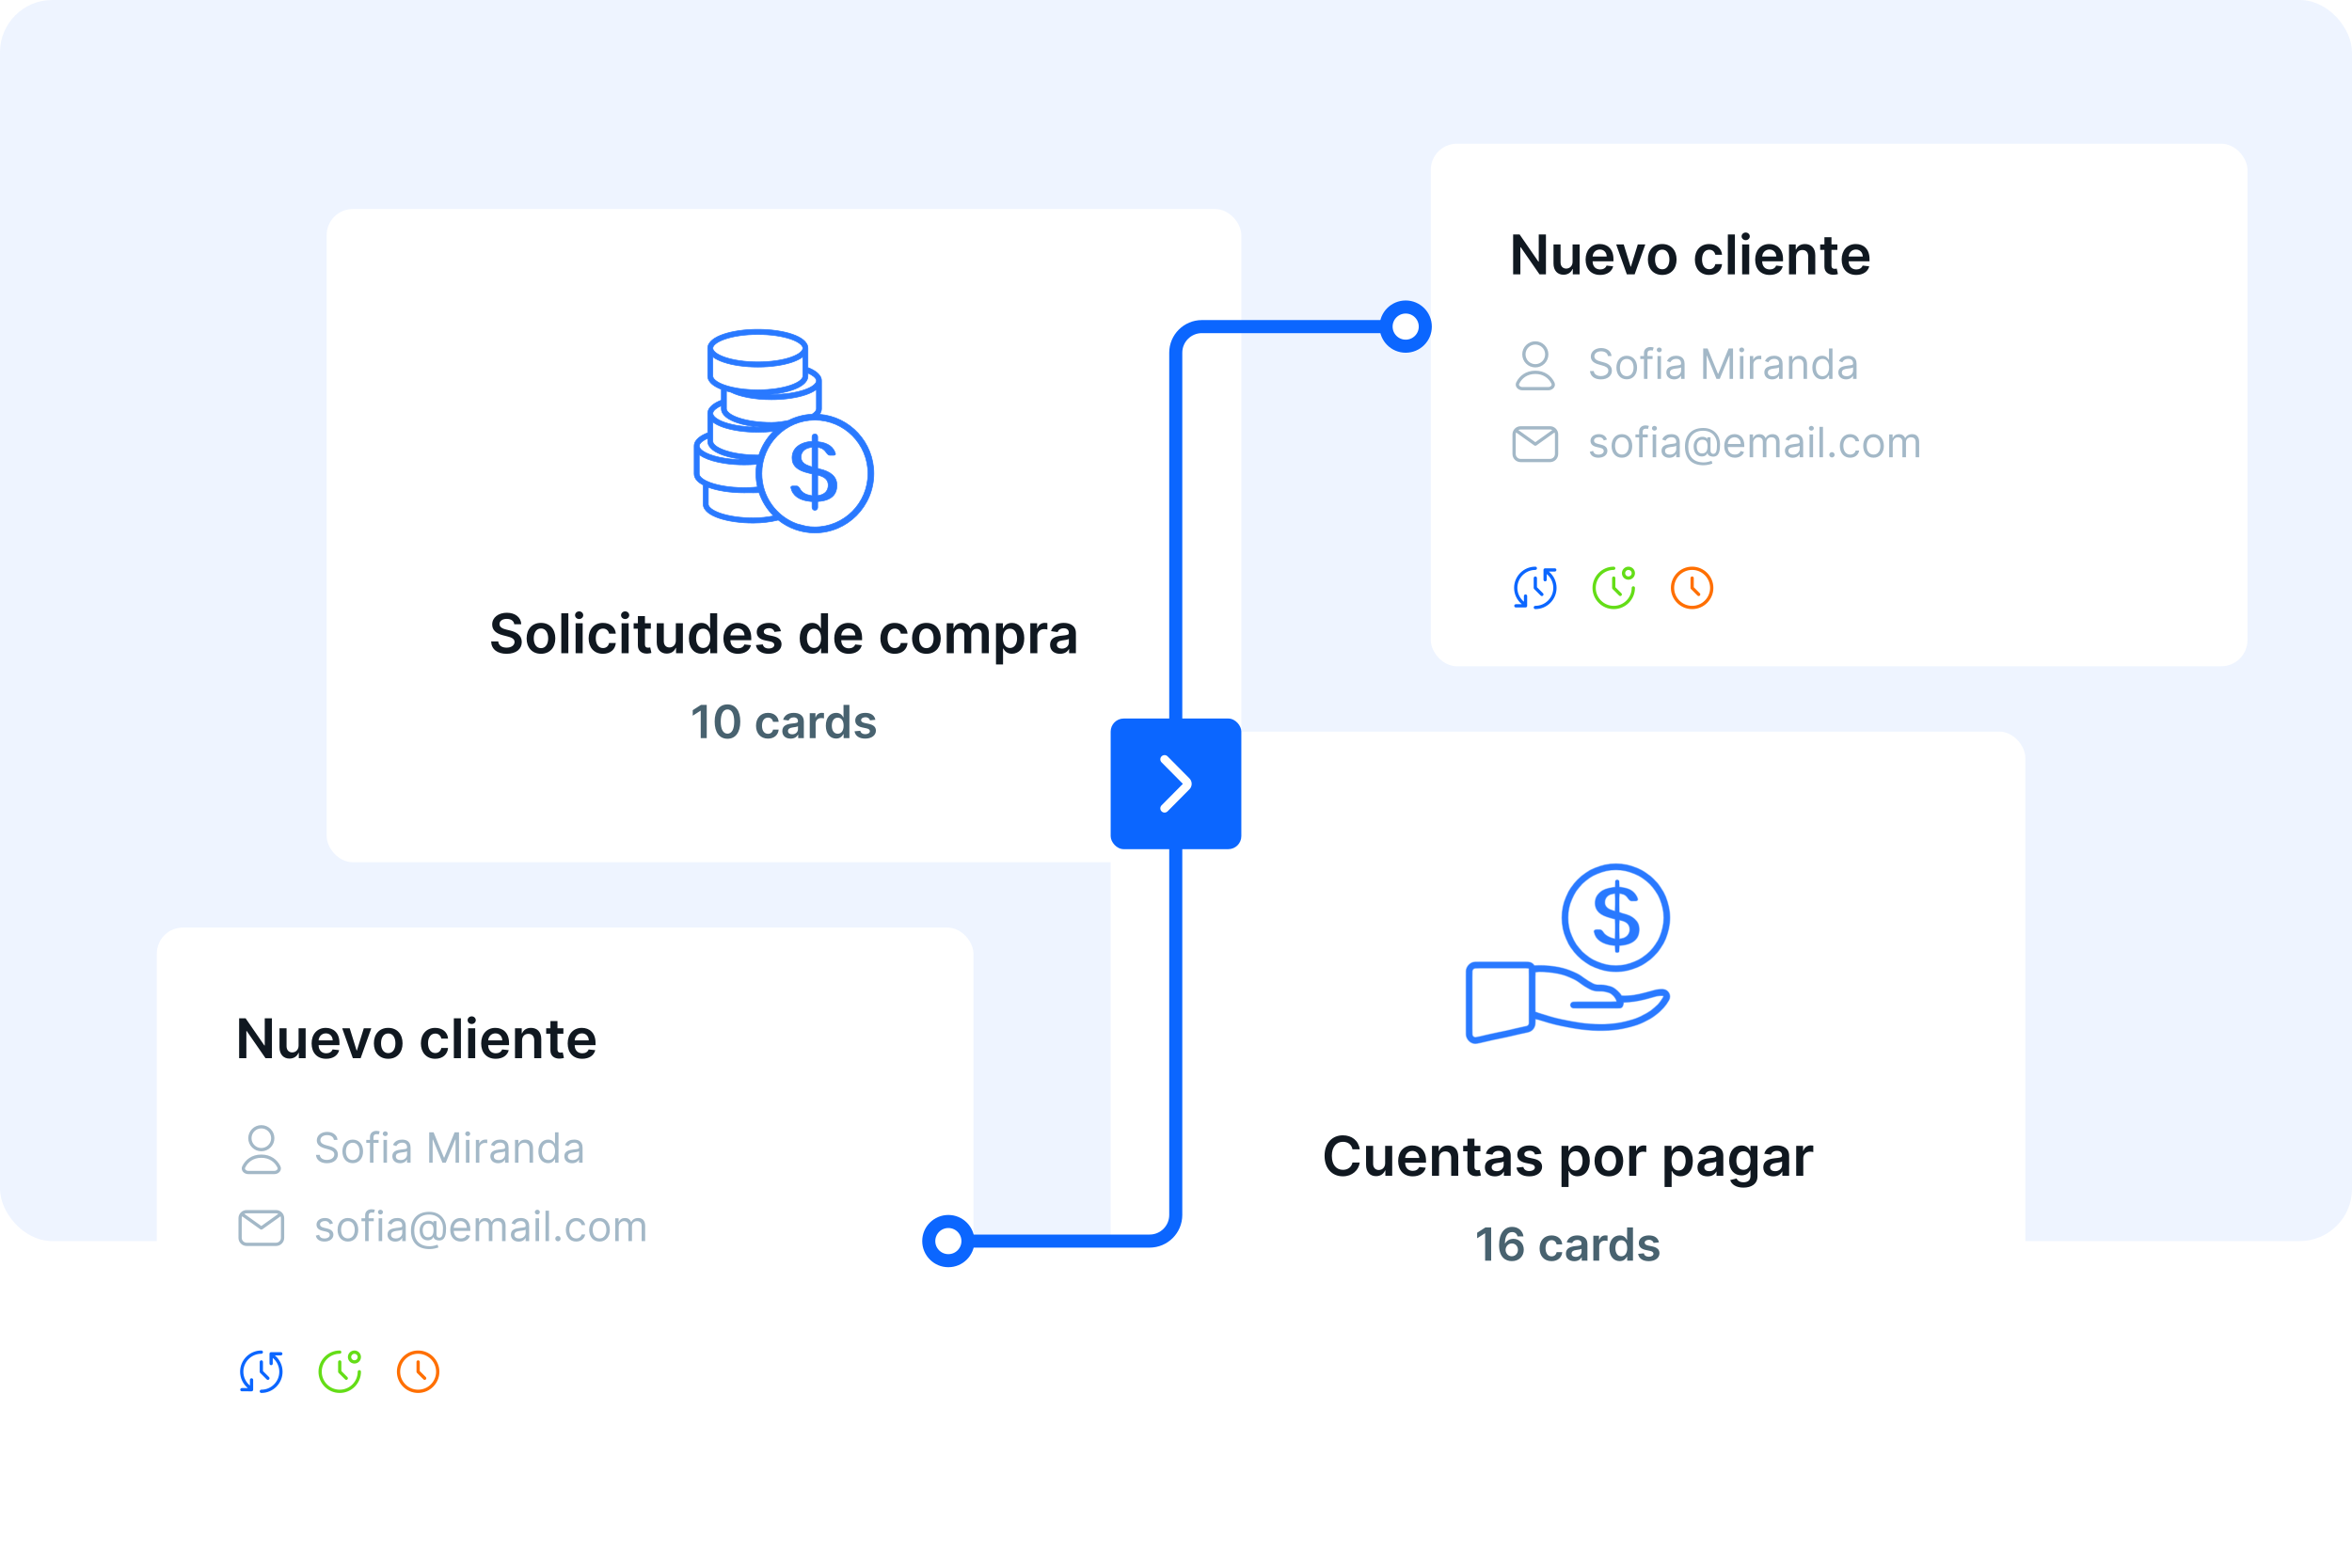 <svg xmlns="http://www.w3.org/2000/svg" width="360" height="240" fill="none">
  <defs/>
  <rect width="360" height="190" fill="#E9F1FF" opacity=".8" rx="8"/>
  <g filter="url(#filter0_d)">
    <rect width="140" height="100" x="170" y="110" fill="#fff" rx="4"/>
  </g>
  <mask id="a" fill="#fff">
    <path fill-rule="evenodd" d="M247.333 147.833c4.05 0 7.334-3.283 7.334-7.333 0-4.05-3.284-7.333-7.334-7.333S240 136.45 240 140.5c0 4.05 3.283 7.333 7.333 7.333zm0 .917c4.557 0 8.25-3.694 8.25-8.25s-3.693-8.25-8.25-8.25c-4.556 0-8.25 3.694-8.25 8.25s3.694 8.25 8.25 8.25z" clip-rule="evenodd"/>
    <path fill-rule="evenodd" d="M246.959 135.867l.303-.028-.016-.924c.001-.039.022-.091.079-.141.059-.052.137-.08.204-.08.073 0 .157.03.219.083.062.051.079.102.079.135v.906l.293.031c1.433.153 2.276.812 2.545 1.797.019.067.002.126-.045.179-.052.057-.141.1-.245.1h-.621c-.083 0-.171-.033-.272-.112-.103-.082-.202-.199-.296-.333-.21-.302-.47-.563-.958-.674l-.401-.092v2.953l.305.119c.062.024.125.043.187.057.79.182 1.434.466 1.876.863.431.388.685.894.687 1.572-.002.725-.23 1.282-.659 1.68-.437.405-1.119.679-2.092.752l-.304.022v.855c-.001.084-.027.134-.056.163-.027.027-.092.07-.242.07-.167 0-.217-.049-.233-.069-.026-.031-.052-.095-.051-.207v-.809l-.3-.025c-1.652-.141-2.688-.844-2.957-2.065-.017-.075.004-.144.057-.201.055-.06.145-.104.25-.104h.613c.175 0 .372.153.533.449.283.516 1.213.882 1.804.992v-3.088l-.7-.175-.005-.001c-.785-.185-1.382-.461-1.778-.828-.385-.357-.597-.815-.595-1.42v-.003c-.004-.686.265-1.233.735-1.635.479-.408 1.184-.681 2.057-.764zm-.146 3.551l.432.146v-2.839l-.392.079c-.38.076-.695.23-.917.466-.226.239-.335.539-.336.862-.005.367.141.65.383.861.226.197.528.324.83.425zm1.439 1.496l-.425-.132v2.999l.391-.075c.407-.08.731-.246.952-.509.222-.264.309-.587.312-.921v-.006c-.003-.323-.089-.615-.317-.857-.216-.229-.528-.38-.913-.499zM234.055 148.326l-.019-.035c-.03-.054-.083-.085-.142-.085h-8.07c-.27 0-.491.219-.491.493v9.641c0 .317.292.548.595.481l7.742-1.701c.224-.05.385-.249.385-.482v-8.312zm.894 8.563c.015-.082.023-.166.023-.251v-.706c.309.102.615.199.917.292 12.016 3.685 17.828-.041 19.543-3.081.379-.674.027-1.616-.853-1.681-.472-.035-.935.037-1.395.146-.301.071-.624.165-.955.261-.162.047-.325.095-.489.14-.968.27-2.096.524-3.559.462-.093-.164-.2-.313-.309-.443-.205-.246-.439-.455-.654-.613-.208-.154-.427-.281-.61-.342-.934-.312-1.479-.305-1.867-.299-.109.001-.206.003-.295-.003-.353-.024-.819-.146-2.184-1.153-1.185-.874-2.742-1.367-4.177-1.611-1.22-.207-2.396-.241-3.245-.157-.183-.334-.538-.561-.946-.561h-8.07c-.778 0-1.407.631-1.407 1.41v9.641c0 .9.83 1.57 1.708 1.377l7.741-1.702c.563-.124.984-.574 1.083-1.126zm12.069-4.407c-.116-.119-.239-.224-.356-.31-.17-.126-.299-.19-.351-.208-.771-.257-1.137-.253-1.51-.248-.132.001-.265.003-.417-.007-.636-.042-1.287-.307-2.678-1.334-1.02-.753-2.417-1.21-3.777-1.441-1.141-.194-2.215-.221-2.957-.152v6.16c11.623 3.915 17.26.893 19.218-1.627l.039-.051c.088-.116.169-.232.242-.346.052-.08.1-.16.144-.238.044-.079.039-.153.016-.202-.021-.044-.057-.074-.121-.079-.126-.009-.256-.008-.39.002-.122.009-.248.026-.38.05-.022.004-.044.008-.067.012-.088.017-.179.037-.272.059-.28.067-.565.15-.88.241-.167.049-.342.1-.529.152-.736.205-1.588.409-2.61.479-.291.02-.597.03-.917.025.002.052.001.105-.002.158 0 .006-.001.013-.001.019-.01.137-.037.278-.085.421-.047.144-.16.253-.299.298-.046.015-.095.023-.145.023h-7.101c-.26 0-.469-.21-.469-.47 0-.259.209-.47.469-.47h6.691c-.023-.246-.152-.506-.37-.767-.043-.052-.088-.102-.135-.149z" clip-rule="evenodd"/>
  </mask>
  <path fill="#2979FF" fill-rule="evenodd" d="M247.333 147.833c4.05 0 7.334-3.283 7.334-7.333 0-4.05-3.284-7.333-7.334-7.333S240 136.45 240 140.5c0 4.05 3.283 7.333 7.333 7.333zm0 .917c4.557 0 8.25-3.694 8.25-8.25s-3.693-8.25-8.25-8.25c-4.556 0-8.25 3.694-8.25 8.25s3.694 8.25 8.25 8.25z" clip-rule="evenodd"/>
  <path fill="#2979FF" fill-rule="evenodd" d="M246.959 135.867l.303-.028-.016-.924c.001-.039.022-.091.079-.141.059-.052.137-.08.204-.08.073 0 .157.03.219.083.062.051.079.102.079.135v.906l.293.031c1.433.153 2.276.812 2.545 1.797.019.067.002.126-.045.179-.052.057-.141.1-.245.1h-.621c-.083 0-.171-.033-.272-.112-.103-.082-.202-.199-.296-.333-.21-.302-.47-.563-.958-.674l-.401-.092v2.953l.305.119c.062.024.125.043.187.057.79.182 1.434.466 1.876.863.431.388.685.894.687 1.572-.002.725-.23 1.282-.659 1.68-.437.405-1.119.679-2.092.752l-.304.022v.855c-.001.084-.027.134-.056.163-.027.027-.092.07-.242.07-.167 0-.217-.049-.233-.069-.026-.031-.052-.095-.051-.207v-.809l-.3-.025c-1.652-.141-2.688-.844-2.957-2.065-.017-.075.004-.144.057-.201.055-.06.145-.104.25-.104h.613c.175 0 .372.153.533.449.283.516 1.213.882 1.804.992v-3.088l-.7-.175-.005-.001c-.785-.185-1.382-.461-1.778-.828-.385-.357-.597-.815-.595-1.42v-.003c-.004-.686.265-1.233.735-1.635.479-.408 1.184-.681 2.057-.764zm-.146 3.551l.432.146v-2.839l-.392.079c-.38.076-.695.23-.917.466-.226.239-.335.539-.336.862-.005.367.141.65.383.861.226.197.528.324.83.425zm1.439 1.496l-.425-.132v2.999l.391-.075c.407-.08.731-.246.952-.509.222-.264.309-.587.312-.921v-.006c-.003-.323-.089-.615-.317-.857-.216-.229-.528-.38-.913-.499zM234.055 148.326l-.019-.035c-.03-.054-.083-.085-.142-.085h-8.07c-.27 0-.491.219-.491.493v9.641c0 .317.292.548.595.481l7.742-1.701c.224-.05.385-.249.385-.482v-8.312zm.894 8.563c.015-.082.023-.166.023-.251v-.706c.309.102.615.199.917.292 12.016 3.685 17.828-.041 19.543-3.081.379-.674.027-1.616-.853-1.681-.472-.035-.935.037-1.395.146-.301.071-.624.165-.955.261-.162.047-.325.095-.489.14-.968.27-2.096.524-3.559.462-.093-.164-.2-.313-.309-.443-.205-.246-.439-.455-.654-.613-.208-.154-.427-.281-.61-.342-.934-.312-1.479-.305-1.867-.299-.109.001-.206.003-.295-.003-.353-.024-.819-.146-2.184-1.153-1.185-.874-2.742-1.367-4.177-1.611-1.22-.207-2.396-.241-3.245-.157-.183-.334-.538-.561-.946-.561h-8.07c-.778 0-1.407.631-1.407 1.41v9.641c0 .9.83 1.57 1.708 1.377l7.741-1.702c.563-.124.984-.574 1.083-1.126zm12.069-4.407c-.116-.119-.239-.224-.356-.31-.17-.126-.299-.19-.351-.208-.771-.257-1.137-.253-1.51-.248-.132.001-.265.003-.417-.007-.636-.042-1.287-.307-2.678-1.334-1.02-.753-2.417-1.21-3.777-1.441-1.141-.194-2.215-.221-2.957-.152v6.16c11.623 3.915 17.26.893 19.218-1.627l.039-.051c.088-.116.169-.232.242-.346.052-.08.1-.16.144-.238.044-.079.039-.153.016-.202-.021-.044-.057-.074-.121-.079-.126-.009-.256-.008-.39.002-.122.009-.248.026-.38.05-.022.004-.044.008-.067.012-.088.017-.179.037-.272.059-.28.067-.565.15-.88.241-.167.049-.342.1-.529.152-.736.205-1.588.409-2.61.479-.291.02-.597.03-.917.025.002.052.001.105-.002.158 0 .006-.001.013-.001.019-.01.137-.037.278-.085.421-.047.144-.16.253-.299.298-.046.015-.095.023-.145.023h-7.101c-.26 0-.469-.21-.469-.47 0-.259.209-.47.469-.47h6.691c-.023-.246-.152-.506-.37-.767-.043-.052-.088-.102-.135-.149z" clip-rule="evenodd"/>
  <path stroke="#2979FF" stroke-width=".2" d="M247.333 147.833c4.05 0 7.334-3.283 7.334-7.333 0-4.05-3.284-7.333-7.334-7.333S240 136.45 240 140.5c0 4.05 3.283 7.333 7.333 7.333zm0 .917c4.557 0 8.25-3.694 8.25-8.25s-3.693-8.25-8.25-8.25c-4.556 0-8.25 3.694-8.25 8.25s3.694 8.25 8.25 8.25z" clip-rule="evenodd" mask="url(#a)"/>
  <path stroke="#2979FF" stroke-width=".2" d="M246.959 135.867l.303-.028-.016-.924c.001-.039.022-.091.079-.141.059-.052.137-.08.204-.08.073 0 .157.03.219.083.062.051.079.102.079.135v.906l.293.031c1.433.153 2.276.812 2.545 1.797.019.067.002.126-.045.179-.052.057-.141.1-.245.1h-.621c-.083 0-.171-.033-.272-.112-.103-.082-.202-.199-.296-.333-.21-.302-.47-.563-.958-.674l-.401-.092v2.953l.305.119c.062.024.125.043.187.057.79.182 1.434.466 1.876.863.431.388.685.894.687 1.572-.002.725-.23 1.282-.659 1.68-.437.405-1.119.679-2.092.752l-.304.022v.855c-.001.084-.027.134-.056.163-.027.027-.092.07-.242.07-.167 0-.217-.049-.233-.069-.026-.031-.052-.095-.051-.207v-.809l-.3-.025c-1.652-.141-2.688-.844-2.957-2.065-.017-.075.004-.144.057-.201.055-.06.145-.104.25-.104h.613c.175 0 .372.153.533.449.283.516 1.213.882 1.804.992v-3.088l-.7-.175-.005-.001c-.785-.185-1.382-.461-1.778-.828-.385-.357-.597-.815-.595-1.42v-.003c-.004-.686.265-1.233.735-1.635.479-.408 1.184-.681 2.057-.764zm-.146 3.551l.432.146v-2.839l-.392.079c-.38.076-.695.23-.917.466-.226.239-.335.539-.336.862-.005.367.141.65.383.861.226.197.528.324.83.425zm1.439 1.496l-.425-.132v2.999l.391-.075c.407-.08.731-.246.952-.509.222-.264.309-.587.312-.921v-.006c-.003-.323-.089-.615-.317-.857-.216-.229-.528-.38-.913-.499zM234.055 148.326l-.019-.035c-.03-.054-.083-.085-.142-.085h-8.07c-.27 0-.491.219-.491.493v9.641c0 .317.292.548.595.481l7.742-1.701c.224-.05.385-.249.385-.482v-8.312zm.894 8.563c.015-.082.023-.166.023-.251v-.706c.309.102.615.199.917.292 12.016 3.685 17.828-.041 19.543-3.081.379-.674.027-1.616-.853-1.681-.472-.035-.935.037-1.395.146-.301.071-.624.165-.955.261-.162.047-.325.095-.489.14-.968.27-2.096.524-3.559.462-.093-.164-.2-.313-.309-.443-.205-.246-.439-.455-.654-.613-.208-.154-.427-.281-.61-.342-.934-.312-1.479-.305-1.867-.299-.109.001-.206.003-.295-.003-.353-.024-.819-.146-2.184-1.153-1.185-.874-2.742-1.367-4.177-1.611-1.22-.207-2.396-.241-3.245-.157-.183-.334-.538-.561-.946-.561h-8.07c-.778 0-1.407.631-1.407 1.41v9.641c0 .9.83 1.57 1.708 1.377l7.741-1.702c.563-.124.984-.574 1.083-1.126zm12.069-4.407c-.116-.119-.239-.224-.356-.31-.17-.126-.299-.19-.351-.208-.771-.257-1.137-.253-1.51-.248-.132.001-.265.003-.417-.007-.636-.042-1.287-.307-2.678-1.334-1.02-.753-2.417-1.21-3.777-1.441-1.141-.194-2.215-.221-2.957-.152v6.16c11.623 3.915 17.26.893 19.218-1.627l.039-.051c.088-.116.169-.232.242-.346.052-.08.1-.16.144-.238.044-.079.039-.153.016-.202-.021-.044-.057-.074-.121-.079-.126-.009-.256-.008-.39.002-.122.009-.248.026-.38.05-.022.004-.044.008-.067.012-.088.017-.179.037-.272.059-.28.067-.565.15-.88.241-.167.049-.342.1-.529.152-.736.205-1.588.409-2.61.479-.291.02-.597.03-.917.025.002.052.001.105-.002.158 0 .006-.001.013-.001.019-.01.137-.037.278-.085.421-.047.144-.16.253-.299.298-.046.015-.095.023-.145.023h-7.101c-.26 0-.469-.21-.469-.47 0-.259.209-.47.469-.47h6.691c-.023-.246-.152-.506-.37-.767-.043-.052-.088-.102-.135-.149z" clip-rule="evenodd" mask="url(#a)"/>
  <path fill="#48626F" d="M228.239 187.909h-.877l-1.265.813v.845l1.19-.761h.03V193h.922v-5.091zm3.157 5.161c1.099.007 1.837-.749 1.835-1.755.002-.962-.684-1.658-1.576-1.658-.547 0-1.029.266-1.273.703h-.035c.003-1.086.396-1.737 1.102-1.737.437 0 .733.256.827.658h.908c-.11-.835-.773-1.456-1.735-1.456-1.223 0-1.997 1.019-1.997 2.774 0 1.867.967 2.466 1.944 2.471zm-.005-.746c-.544 0-.942-.45-.944-.982.005-.534.417-.982.957-.982.539 0 .934.428.932.975.002.556-.405.989-.945.989zm6.092.751c.959 0 1.571-.57 1.635-1.38h-.86c-.077.41-.372.646-.768.646-.562 0-.924-.47-.924-1.25 0-.771.37-1.233.924-1.233.433 0 .699.278.768.646h.86c-.062-.828-.708-1.372-1.64-1.372-1.119 0-1.825.808-1.825 1.974 0 1.156.689 1.969 1.83 1.969zm3.473.002c.599 0 .957-.281 1.121-.602h.03V193h.865v-2.555c0-1.01-.823-1.313-1.551-1.313-.803 0-1.419.358-1.618 1.054l.84.119c.089-.261.343-.484.783-.484.418 0 .646.213.646.589v.015c0 .258-.271.271-.944.343-.741.079-1.45.301-1.45 1.161 0 .75.55 1.148 1.278 1.148zm.234-.661c-.376 0-.644-.172-.644-.502 0-.346.301-.49.703-.547.237-.032.709-.092.826-.187v.45c0 .425-.343.786-.885.786zm2.687.584h.9v-2.245c0-.484.365-.827.86-.827.151 0 .34.027.417.052v-.828c-.082-.015-.223-.025-.323-.025-.437 0-.803.249-.942.691h-.04v-.636h-.872V193zm4.035.067c.656 0 .952-.39 1.094-.669h.054V193h.885v-5.091h-.902v1.904h-.037c-.137-.276-.418-.681-1.092-.681-.882 0-1.576.691-1.576 1.964 0 1.258.674 1.971 1.574 1.971zm.251-.738c-.594 0-.907-.522-.907-1.238 0-.711.308-1.221.907-1.221.579 0 .897.48.897 1.221 0 .741-.323 1.238-.897 1.238zm5.759-2.138c-.124-.646-.641-1.059-1.536-1.059-.92 0-1.546.453-1.544 1.158-.002.557.341.925 1.074 1.077l.651.137c.351.077.515.218.515.435 0 .261-.284.457-.711.457-.413 0-.681-.179-.758-.522l-.878.084c.112.701.701 1.117 1.638 1.117.955 0 1.629-.495 1.631-1.218-.002-.545-.353-.878-1.074-1.035l-.651-.139c-.388-.087-.542-.221-.54-.442-.002-.259.284-.438.659-.438.415 0 .634.226.704.478l.82-.09z"/>
  <path fill="#101820" d="M208.126 175.952c-.188-1.357-1.232-2.145-2.586-2.145-1.596 0-2.798 1.164-2.798 3.138 0 1.972 1.187 3.139 2.798 3.139 1.452 0 2.416-.94 2.586-2.106l-1.116-.006c-.14.716-.724 1.118-1.455 1.118-.991 0-1.701-.743-1.701-2.145 0-1.378.704-2.144 1.704-2.144.742 0 1.324.42 1.452 1.151h1.116zm3.886 2.121c0 .698-.498 1.044-.975 1.044-.519 0-.865-.367-.865-.949v-2.75h-1.08v2.918c0 1.1.626 1.724 1.527 1.724.686 0 1.169-.361 1.378-.874h.048V180h1.047v-4.582h-1.08v2.655zm4.219 2.016c1.068 0 1.801-.522 1.992-1.318l-1.008-.113c-.146.387-.504.59-.969.59-.698 0-1.161-.459-1.17-1.244h3.192v-.331c0-1.608-.966-2.314-2.094-2.314-1.312 0-2.169.963-2.169 2.377 0 1.438.845 2.353 2.226 2.353zm-1.152-2.812c.033-.585.466-1.077 1.11-1.077.62 0 1.038.453 1.044 1.077h-2.154zm5.182.038c0-.662.4-1.044.97-1.044.558 0 .892.367.892.979V180h1.08v-2.917c.003-1.098-.624-1.724-1.569-1.724-.687 0-1.158.328-1.367.838h-.053v-.779h-1.032V180h1.079v-2.685zm6.327-1.897h-.904v-1.098h-1.079v1.098h-.651v.835h.651v2.548c-.006.862.62 1.286 1.431 1.262.308-.009.519-.069.636-.108l-.182-.844c-.06.015-.182.042-.316.042-.272 0-.49-.096-.49-.531v-2.369h.904v-.835zm2.222 4.674c.719 0 1.148-.337 1.345-.721h.036V180h1.038v-3.066c0-1.212-.987-1.575-1.861-1.575-.964 0-1.704.429-1.942 1.264l1.008.143c.107-.313.412-.581.94-.581.501 0 .775.256.775.707v.018c0 .31-.325.325-1.133.411-.889.096-1.739.361-1.739 1.393 0 .901.659 1.378 1.533 1.378zm.28-.793c-.45 0-.772-.206-.772-.603 0-.414.361-.587.844-.656.283-.039.85-.11.99-.224v.54c0 .51-.411.943-1.062.943zm6.846-2.67c-.149-.775-.77-1.27-1.843-1.27-1.104 0-1.856.542-1.853 1.39-.003.668.409 1.109 1.289 1.291l.781.164c.421.093.618.263.618.522 0 .313-.34.549-.853.549-.495 0-.818-.215-.91-.626l-1.053.101c.134.841.841 1.339 1.966 1.339 1.145 0 1.954-.593 1.957-1.461-.003-.653-.424-1.053-1.289-1.241l-.782-.167c-.465-.105-.65-.266-.647-.531-.003-.31.34-.525.791-.525.498 0 .76.271.844.573l.984-.108zm3.073 5.089h1.079v-2.44h.045c.17.334.525.803 1.313.803 1.079 0 1.888-.857 1.888-2.366 0-1.527-.832-2.356-1.891-2.356-.809 0-1.146.486-1.31.817h-.063v-.758h-1.061v6.3zm1.058-4.009c0-.889.382-1.465 1.077-1.465.719 0 1.089.612 1.089 1.465 0 .859-.376 1.486-1.089 1.486-.689 0-1.077-.597-1.077-1.486zm6.19 2.38c1.342 0 2.196-.945 2.196-2.362 0-1.42-.854-2.368-2.196-2.368s-2.195.948-2.195 2.368c0 1.417.853 2.362 2.195 2.362zm.006-.865c-.743 0-1.107-.662-1.107-1.5s.364-1.509 1.107-1.509c.731 0 1.095.671 1.095 1.509 0 .838-.364 1.5-1.095 1.5zm3.106.776h1.08v-2.694c0-.581.438-.993 1.032-.993.182 0 .409.033.501.063v-.994c-.098-.018-.268-.029-.388-.029-.525 0-.963.298-1.13.829h-.048v-.764h-1.047V180zm5.414 1.718h1.08v-2.44h.045c.17.334.525.803 1.312.803 1.08 0 1.888-.857 1.888-2.366 0-1.527-.832-2.356-1.891-2.356-.808 0-1.145.486-1.309.817h-.063v-.758h-1.062v6.3zm1.059-4.009c0-.889.382-1.465 1.077-1.465.719 0 1.089.612 1.089 1.465 0 .859-.376 1.486-1.089 1.486-.689 0-1.077-.597-1.077-1.486zm5.51 2.383c.719 0 1.148-.337 1.345-.721h.036V180h1.038v-3.066c0-1.212-.988-1.575-1.862-1.575-.963 0-1.703.429-1.941 1.264l1.008.143c.107-.313.411-.581.939-.581.502 0 .776.256.776.707v.018c0 .31-.325.325-1.134.411-.888.096-1.739.361-1.739 1.393 0 .901.66 1.378 1.534 1.378zm.28-.793c-.45 0-.773-.206-.773-.603 0-.414.361-.587.845-.656.283-.039.85-.11.99-.224v.54c0 .51-.412.943-1.062.943zm5.217 2.515c1.238 0 2.151-.567 2.151-1.739v-4.657h-1.065v.758h-.06c-.164-.331-.507-.817-1.315-.817-1.059 0-1.891.829-1.891 2.335 0 1.495.832 2.24 1.888 2.24.784 0 1.151-.42 1.318-.757h.054v.868c0 .674-.447.951-1.062.951-.65 0-.937-.307-1.068-.575l-.972.235c.197.642.856 1.158 2.022 1.158zm.009-2.727c-.713 0-1.089-.555-1.089-1.399 0-.832.37-1.444 1.089-1.444.695 0 1.077.576 1.077 1.444 0 .874-.388 1.399-1.077 1.399zm4.567 1.005c.719 0 1.148-.337 1.345-.721h.036V180h1.038v-3.066c0-1.212-.987-1.575-1.861-1.575-.964 0-1.703.429-1.942 1.264l1.008.143c.108-.313.412-.581.94-.581.501 0 .775.256.775.707v.018c0 .31-.325.325-1.133.411-.889.096-1.739.361-1.739 1.393 0 .901.659 1.378 1.533 1.378zm.28-.793c-.45 0-.772-.206-.772-.603 0-.414.361-.587.844-.656.283-.039.85-.11.99-.224v.54c0 .51-.411.943-1.062.943zm3.225.701h1.08v-2.694c0-.581.438-.993 1.032-.993.182 0 .409.033.501.063v-.994c-.098-.018-.268-.029-.388-.029-.525 0-.963.298-1.13.829h-.048v-.764h-1.047V180z"/>
  <g filter="url(#filter1_d)">
    <rect width="140" height="100" x="50" y="30" fill="#fff" rx="4"/>
  </g>
  <path fill="#2979FF" fill-rule="evenodd" stroke="#2979FF" stroke-width=".1" d="M123.661 56.273v-2.968c0-.514-.304-.944-.718-1.279-.416-.338-.996-.625-1.677-.859-1.367-.469-3.23-.751-5.271-.751-2.04 0-3.903.283-5.27.751-.682.234-1.261.521-1.678.859-.413.335-.718.764-.718 1.279v4.277c0 .508.297.933.701 1.265.353.29.826.543 1.379.757v1.658c-.553.214-1.026.467-1.379.757-.404.333-.701.757-.701 1.265v2.968c-.553.214-1.025.467-1.378.757-.404.333-.701.757-.701 1.265v4.277c0 .408.193.765.477 1.059.235.244.546.46.909.651v2.923c0 .514.305.944.718 1.279.417.338.996.625 1.678.859 1.367.469 3.23.751 5.27.751 1.391 0 2.697-.172 3.819-.458 1.54 1.231 3.487 1.966 5.606 1.966 4.983 0 9.023-4.07 9.023-9.09 0-4.78-3.663-8.699-8.315-9.063.188-.252.306-.538.306-.858v-4.277c0-.508-.297-.933-.701-1.265-.354-.29-.826-.543-1.379-.757zm-5.26 22.703c-.992-.983-1.76-2.196-2.219-3.552-.288.012-.582.018-.88.018-.233 0-.465-.004-.693-.011-.228.007-.459.011-.693.011-2.151 0-4.113-.315-5.503-.835v2.579c0 .174.103.401.426.663.32.259.806.51 1.442.728 1.267.434 3.042.71 5.021.71 1.114 0 2.166-.116 3.099-.311zm-2.698-6.483c0-.48.037-.952.108-1.413-.605.055-1.241.084-1.895.084-1.076 0-2.101-.079-3.028-.221-1.293-.199-2.415-.523-3.225-.943-.234-.122-.449-.255-.636-.399v2.951c0 .139.064.309.256.508.193.2.494.406.906.6 1.252.591 3.336.993 5.727.993.23 0 .457-.004.681-.011.461-.015.909-.045 1.339-.088-.152-.662-.233-1.352-.233-2.061zm6.281 7.703l1.454.376c.42.067.85.102 1.289.102 4.485 0 8.121-3.663 8.121-8.181s-3.636-8.181-8.121-8.181c-4.486 0-8.122 3.663-8.122 8.181 0 3.549 2.244 6.57 5.379 7.703zm-5.989-10.533c.052 0 .103-0.0.154-.001.449-1.383 1.219-2.62 2.221-3.622-.75.087-1.548.133-2.375.133-2.04 0-3.903-.283-5.27-.751-.65-.223-1.207-.494-1.619-.812v2.951c0 .174.103.401.426.663.32.259.806.51 1.442.728 1.267.434 3.042.71 5.021.71zm4.709-5.31c1.088-.547 2.302-.879 3.587-.941.096-.062.182-.124.259-.187.314-.258.413-.481.413-.653v-2.951c-.411.318-.968.589-1.618.812-1.367.469-3.23.752-5.27.752-2.545 0-4.829-.44-6.213-1.144-.234-.054-.46-.112-.676-.175v2.707c0 .174.102.401.426.663.319.259.806.51 1.441.728 1.267.434 3.043.71 5.022.71.945 0 1.823-.147 2.629-.32zm-11.598-11.048c0-.174.103-.401.426-.663.32-.259.806-.51 1.442-.728 1.267-.434 3.042-.71 5.021-.71s3.755.276 5.022.71c.635.218 1.122.469 1.441.728.324.262.426.489.426.663 0 .174-.102.401-.426.663-.319.259-.806.51-1.441.728-1.267.434-3.043.71-5.022.71s-3.754-.276-5.021-.71c-.636-.218-1.122-.469-1.442-.728-.323-.262-.426-.489-.426-.663zm12.16 2.137c.649-.223 1.206-.494 1.618-.812v2.951c0 .174-.102.401-.426.663-.319.259-.806.51-1.441.728-1.267.434-3.043.71-5.022.71-1.453 0-2.799-.149-3.916-.401-.422-.095-.809-.205-1.155-.326-.62-.217-1.094-.465-1.404-.72-.314-.258-.414-.481-.414-.653v-2.951c.412.318.969.589 1.619.812 1.367.469 3.23.751 5.27.751 2.041 0 3.904-.283 5.271-.751zm-3.191 4.954c-.089 0-.178-.001-.266-.002 1.32-.114 2.508-.35 3.457-.675.681-.234 1.261-.521 1.677-.859.414-.335.718-.764.718-1.279v-.459c.373.164.671.339.889.519.314.258.413.481.413.653 0 .174-.102.401-.425.663-.32.259-.806.51-1.442.728-1.267.434-3.042.71-5.021.71zm-8.555 2.236c.218-.179.516-.355.889-.519v.459c0 .514.304.944.717 1.279.417.338.997.625 1.678.859.949.325 2.136.561 3.456.675-.087.001-.176.002-.265.002-1.979 0-3.754-.276-5.021-.71-.636-.218-1.122-.469-1.442-.728-.323-.262-.426-.489-.426-.663 0-.172.1-.395.414-.653zm1.205 7.068c.948.325 2.136.561 3.456.675-.088.001-.176.002-.265.002-1.04 0-2.026-.076-2.912-.212-1.246-.191-2.278-.498-2.987-.866-.355-.184-.611-.374-.774-.558-.161-.181-.216-.336-.216-.466 0-.172.1-.395.414-.653.218-.179.516-.355.888-.519v.459c0 .514.305.944.718 1.279.417.338.996.625 1.678.859zm13.813-3.223c-.143.07-.241.218-.241.389v.702l-.22.021c-.893.085-1.608.379-2.092.81-.477.425-.75.999-.746 1.703v.004c-.002.617.214 1.081.602 1.442.401.373 1.01.657 1.82.848l.006.001.63.158v3.339l-.334-.062c-.629-.117-1.212-.429-1.517-.988-.167-.306-.356-.436-.498-.436h-.638c-.09 0-.166.038-.213.088-.043.047-.059.101-.046.163.142.641.479 1.121.976 1.465.505.349 1.194.57 2.046.643l.224.019v.901c0 .239.192.433.43.433.237 0 .429-.194.429-.433v-.91l.14-.011c1.003-.075 1.696-.358 2.136-.766.433-.402.666-.968.669-1.714-.003-.695-.262-1.209-.7-1.602-.451-.405-1.113-.698-1.931-.885-.06-.014-.121-.032-.182-.056l-.132-.052v-3.227l.261.06c.53.121.812.407 1.035.728.097.139.196.256.296.335.098.077.176.103.242.103h.645c.09 0 .164-.038.207-.085.038-.042.049-.086.035-.138-.273-1-1.124-1.674-2.594-1.831l-.127-.013v-.758c0-.239-.192-.433-.429-.433-.011 0-.021 0-.031.001-.007-.001-.014-.001-.021-.001-.042 0-.092.015-.137.044zm.618 9.403v-3.159l.291.09c.405.125.743.287.978.537.249.266.341.585.344.93v.007c-.003.356-.096.707-.337.994-.241.287-.593.467-1.028.552l-.248.048zm-.859-4.391l-.39-.131c-.316-.107-.64-.242-.884-.456-.265-.231-.424-.542-.418-.94.001-.347.118-.674.364-.935.242-.257.583-.423.988-.504l.34-.069v3.034z" clip-rule="evenodd"/>
  <path fill="#48626F" d="M108.174 107.909h-.877l-1.265.813v.845l1.19-.761h.03V113h.922v-5.091zm3.175 5.188c1.228.002 1.961-.967 1.961-2.637 0-1.661-.738-2.621-1.961-2.621s-1.959.958-1.961 2.621c0 1.667.733 2.637 1.961 2.637zm0-.778c-.634 0-1.032-.636-1.029-1.859.002-1.214.397-1.852 1.029-1.852.634 0 1.029.638 1.031 1.852 0 1.223-.395 1.859-1.031 1.859zm6.199.756c.959 0 1.571-.57 1.635-1.38h-.86c-.077.41-.373.646-.768.646-.562 0-.924-.47-.924-1.25 0-.771.37-1.233.924-1.233.433 0 .699.278.768.646h.86c-.062-.828-.708-1.372-1.64-1.372-1.119 0-1.825.808-1.825 1.974 0 1.156.689 1.969 1.83 1.969zm3.473.002c.599 0 .957-.281 1.121-.602h.03V113h.865v-2.555c0-1.01-.823-1.313-1.551-1.313-.803 0-1.42.358-1.618 1.054l.84.119c.089-.261.343-.484.783-.484.417 0 .646.213.646.589v.015c0 .258-.271.271-.944.343-.741.079-1.45.301-1.45 1.161 0 .75.55 1.148 1.278 1.148zm.234-.661c-.376 0-.644-.172-.644-.502 0-.346.301-.49.703-.547.237-.032.709-.092.826-.187v.45c0 .425-.343.786-.885.786zm2.687.584h.9v-2.245c0-.484.365-.827.86-.827.151 0 .34.027.417.052v-.828c-.082-.015-.223-.025-.323-.025-.437 0-.803.249-.942.691h-.04v-.636h-.872V113zm4.035.067c.656 0 .952-.39 1.094-.669h.054V113h.885v-5.091h-.902v1.904h-.037c-.137-.276-.418-.681-1.092-.681-.882 0-1.576.691-1.576 1.964 0 1.258.674 1.971 1.574 1.971zm.251-.738c-.594 0-.907-.522-.907-1.238 0-.711.308-1.221.907-1.221.579 0 .897.48.897 1.221 0 .741-.323 1.238-.897 1.238zm5.759-2.138c-.124-.646-.641-1.059-1.536-1.059-.92 0-1.546.453-1.544 1.158-.002.557.341.925 1.074 1.077l.651.137c.351.077.515.218.515.435 0 .261-.284.457-.711.457-.413 0-.681-.179-.758-.522l-.878.084c.112.701.701 1.117 1.638 1.117.955 0 1.628-.495 1.631-1.218-.003-.545-.353-.878-1.074-1.035l-.651-.139c-.388-.087-.542-.221-.54-.442-.002-.259.284-.438.659-.438.415 0 .634.226.704.478l.82-.09z"/>
  <path fill="#101820" d="M78.715 95.57h1.065c-.021-1.032-.901-1.763-2.201-1.763-1.283 0-2.246.722-2.243 1.802 0 .877.623 1.381 1.629 1.641l.695.179c.659.167 1.095.373 1.098.847-.003.522-.498.871-1.22.871-.692 0-1.229-.31-1.274-.952h-1.089c.045 1.214.949 1.897 2.371 1.897 1.465 0 2.315-.73 2.318-1.807-.003-1.059-.877-1.542-1.796-1.76l-.573-.143c-.501-.119-1.044-.331-1.038-.841.003-.459.415-.796 1.107-.796.659 0 1.095.307 1.151.826zm4.086 4.519c1.342 0 2.195-.945 2.195-2.362 0-1.42-.853-2.369-2.195-2.369-1.342 0-2.196.949-2.196 2.369 0 1.417.853 2.362 2.196 2.362zm.006-.865c-.743 0-1.107-.662-1.107-1.5s.364-1.509 1.107-1.509c.731 0 1.095.671 1.095 1.509 0 .838-.364 1.5-1.095 1.5zm4.186-5.333H85.913V100h1.08v-6.109zM88.103 100h1.08v-4.582h-1.08V100zm.543-5.232c.343 0 .623-.263.623-.585 0-.325-.28-.588-.623-.588-.346 0-.626.263-.626.588 0 .322.28.585.626.585zm3.646 5.321c1.151 0 1.885-.683 1.963-1.655h-1.032c-.092.492-.448.776-.922.776-.674 0-1.11-.564-1.11-1.5 0-.925.444-1.48 1.11-1.48.519 0 .838.334.922.776h1.032c-.075-.993-.85-1.647-1.969-1.647-1.342 0-2.189.97-2.189 2.369 0 1.387.826 2.362 2.196 2.362zm2.849-.089h1.08v-4.582h-1.08V100zm.543-5.232c.343 0 .624-.263.624-.585 0-.325-.28-.588-.624-.588-.346 0-.626.263-.626.588 0 .322.28.585.626.585zm3.935.65h-.904v-1.098H97.636v1.098h-.65v.835h.65v2.547c-.006.862.621 1.286 1.432 1.262.307-.009.519-.069.635-.108l-.182-.844c-.06.015-.182.042-.316.042-.272 0-.489-.095-.489-.531v-2.369h.904v-.835zm3.823 2.655c0 .698-.498 1.044-.975 1.044-.519 0-.865-.367-.865-.949v-2.75h-1.08v2.917c0 1.101.626 1.724 1.527 1.724.686 0 1.169-.361 1.378-.874h.048V100h1.047v-4.582h-1.08v2.655zm3.891 2.008c.787 0 1.142-.469 1.312-.803h.066V100h1.062v-6.109h-1.083v2.285h-.045c-.164-.331-.501-.817-1.309-.817-1.059 0-1.892.829-1.892 2.357 0 1.509.809 2.366 1.889 2.366zm.301-.886c-.713 0-1.089-.626-1.089-1.486 0-.853.37-1.465 1.089-1.465.695 0 1.077.576 1.077 1.465 0 .889-.388 1.486-1.077 1.486zm5.318.894c1.068 0 1.801-.521 1.992-1.318l-1.008-.113c-.146.388-.504.591-.969.591-.698 0-1.161-.459-1.17-1.244h3.192v-.331c0-1.608-.966-2.315-2.094-2.315-1.312 0-2.169.964-2.169 2.377 0 1.438.845 2.353 2.226 2.353zm-1.152-2.812c.033-.585.466-1.077 1.11-1.077.62 0 1.038.453 1.044 1.077h-2.154zm7.724-.647c-.149-.776-.77-1.271-1.844-1.271-1.103 0-1.855.543-1.852 1.39-.003.668.409 1.11 1.289 1.292l.781.164c.421.092.618.263.618.522 0 .313-.34.549-.853.549-.496 0-.818-.215-.91-.626l-1.053.101c.134.841.841 1.339 1.966 1.339 1.145 0 1.953-.593 1.956-1.461-.003-.653-.423-1.053-1.288-1.241l-.782-.167c-.465-.104-.65-.266-.647-.531-.003-.31.34-.525.79-.525.499 0 .761.272.845.573l.984-.107zm4.773 3.452c.787 0 1.142-.469 1.312-.803h.066V100h1.062v-6.109h-1.083v2.285h-.045c-.164-.331-.501-.817-1.309-.817-1.059 0-1.892.829-1.892 2.357 0 1.509.809 2.366 1.889 2.366zm.301-.886c-.713 0-1.089-.626-1.089-1.486 0-.853.37-1.465 1.089-1.465.695 0 1.077.576 1.077 1.465 0 .889-.388 1.486-1.077 1.486zm5.318.894c1.068 0 1.802-.521 1.992-1.318l-1.008-.113c-.146.388-.504.591-.969.591-.698 0-1.161-.459-1.17-1.244h3.192v-.331c0-1.608-.966-2.315-2.094-2.315-1.312 0-2.168.964-2.168 2.377 0 1.438.844 2.353 2.225 2.353zm-1.152-2.812c.033-.585.466-1.077 1.11-1.077.621 0 1.038.453 1.044 1.077h-2.154zm8.185 2.812c1.151 0 1.885-.683 1.963-1.655h-1.032c-.093.492-.448.776-.922.776-.674 0-1.11-.564-1.11-1.5 0-.925.445-1.48 1.11-1.48.519 0 .838.334.922.776h1.032c-.075-.993-.85-1.647-1.969-1.647-1.342 0-2.19.97-2.19 2.369 0 1.387.827 2.362 2.196 2.362zm4.848 0c1.342 0 2.195-.945 2.195-2.362 0-1.42-.853-2.369-2.195-2.369-1.342 0-2.196.949-2.196 2.369 0 1.417.854 2.362 2.196 2.362zm.006-.865c-.743 0-1.107-.662-1.107-1.5s.364-1.509 1.107-1.509c.731 0 1.095.671 1.095 1.509 0 .838-.364 1.5-1.095 1.5zm3.106.776h1.08v-2.786c0-.564.376-.946.841-.946.456 0 .77.307.77.779V100h1.058v-2.858c0-.516.308-.874.83-.874.435 0 .781.257.781.823V100h1.083v-3.075c0-1.023-.591-1.566-1.432-1.566-.665 0-1.172.328-1.375.838h-.048c-.176-.519-.62-.838-1.238-.838-.614 0-1.073.316-1.264.838h-.054v-.778h-1.032V100zm7.539 1.718h1.079v-2.44h.045c.17.334.525.803 1.313.803 1.079 0 1.888-.857 1.888-2.366 0-1.527-.832-2.357-1.891-2.357-.809 0-1.146.486-1.31.817h-.062v-.758h-1.062v6.3zm1.059-4.009c0-.889.381-1.465 1.076-1.465.719 0 1.089.612 1.089 1.465 0 .859-.376 1.486-1.089 1.486-.689 0-1.076-.597-1.076-1.486zM157.699 100h1.079v-2.694c0-.582.439-.993 1.033-.993.181 0 .408.033.501.063v-.993c-.099-.018-.269-.03-.388-.03-.525 0-.964.298-1.131.829h-.047v-.764h-1.047V100zm4.558.092c.719 0 1.149-.337 1.346-.721h.035V100h1.038v-3.067c0-1.211-.987-1.575-1.861-1.575-.963 0-1.703.43-1.942 1.265l1.008.143c.108-.313.412-.582.94-.582.501 0 .776.257.776.707v.018c0 .31-.326.325-1.134.412-.889.096-1.739.361-1.739 1.393 0 .901.659 1.378 1.533 1.378zm.281-.793c-.451 0-.773-.206-.773-.603 0-.415.361-.588.844-.656.284-.039.85-.11.991-.224v.54c0 .51-.412.943-1.062.943z"/>
  <g filter="url(#filter2_di)">
    <rect width="125" height="80" x="215" y="20" fill="#fff" rx="4"/>
    <path fill="#A3B8C7" d="M241.964 65.291c-.169-.495-.546-.827-1.237-.827-.736 0-1.282.418-1.282 1.009 0 .482.287.805.928.955l.582.136c.352.082.518.25.518.491 0 .3-.318.545-.818.545-.439 0-.714-.189-.81-.564l-.509.127c.125.593.614.909 1.328.909.811 0 1.363-.443 1.363-1.045 0-.486-.304-.793-.927-.946l-.518-.127c-.414-.102-.6-.241-.6-.509 0-.3.318-.518.745-.518.468 0 .662.259.755.5l.482-.136zm2.289 2.782c.945 0 1.582-.718 1.582-1.8 0-1.091-.637-1.809-1.582-1.809-.946 0-1.582.718-1.582 1.809 0 1.082.636 1.8 1.582 1.8zm0-.482c-.718 0-1.046-.618-1.046-1.318 0-.7.328-1.327 1.046-1.327s1.045.627 1.045 1.327-.327 1.318-1.045 1.318zm3.955-3.082h-.782v-.355c0-.345.146-.527.5-.527.155 0 .246.036.3.054l.155-.464c-.082-.036-.246-.091-.509-.091-.5 0-.982.3-.982.9v.482h-.564v.455h.564V68h.536v-3.036h.782v-.455zM248.96 68h.536v-3.491h-.536V68zm.272-4.073c.209 0 .382-.164.382-.364s-.173-.364-.382-.364c-.209 0-.381.164-.381.364 0 .2.172.364.381.364zm2.274 4.154c.609 0 .927-.327 1.036-.554h.027V68h.537v-2.3c0-1.109-.846-1.236-1.291-1.236-.527 0-1.127.182-1.4.818l.509.182c.118-.255.398-.527.909-.527.493 0 .736.261.736.709v.018c0 .259-.263.236-.9.318-.647.084-1.354.227-1.354 1.027 0 .682.527 1.073 1.191 1.073zm.082-.482c-.428 0-.737-.191-.737-.564 0-.409.373-.536.791-.591.227-.027.836-.091.927-.2v.491c0 .436-.345.864-.981.864zm5.178 1.627c.464 0 1.055-.136 1.337-.255l-.127-.418c-.164.055-.691.236-1.191.236-1.555 0-2.382-.873-2.382-2.418 0-1.518.845-2.427 2.273-2.427 1.445 0 2.127 1.018 2.127 2.036 0 1.036-.109 1.5-.573 1.5-.273 0-.418-.227-.418-.482v-2.054h-.482V65.2h-.027c-.064-.2-.418-.373-.873-.327-.682.073-1.2.636-1.2 1.455 0 .864.409 1.527 1.2 1.554.518.018.791-.236.9-.5h.027c.055.391.546.527.864.527.964 0 1.055-1.036 1.055-1.918 0-1.245-.873-2.473-2.573-2.473-1.755 0-2.8 1.064-2.8 2.836 0 1.836 1.009 2.873 2.863 2.873zm-.263-1.809c-.591 0-.8-.536-.8-1.118 0-.527.3-.982.818-.982.545 0 .836.218.836.982 0 .754-.245 1.118-.854 1.118zm5.039.654c.709 0 1.227-.354 1.391-.882l-.518-.145c-.137.364-.453.545-.873.545-.63 0-1.064-.407-1.089-1.155h2.534v-.227c0-1.3-.772-1.746-1.5-1.746-.945 0-1.572.746-1.572 1.818s.618 1.791 1.627 1.791zm-1.089-2.1c.037-.543.421-1.027 1.034-1.027.582 0 .955.436.955 1.027h-1.989zM263.803 68h.537v-2.182c0-.511.373-.873.791-.873.407 0 .691.266.691.664V68h.545v-2.273c0-.45.282-.782.773-.782.382 0 .709.202.709.718V68h.536v-2.336c0-.82-.441-1.2-1.063-1.2-.5 0-.866.23-1.046.591h-.036c-.173-.373-.477-.591-.937-.591-.454 0-.79.218-.936.591h-.045v-.545h-.519V68zm6.59.082c.609 0 .927-.327 1.037-.554h.027V68h.536v-2.3c0-1.109-.845-1.236-1.291-1.236-.527 0-1.127.182-1.4.818l.509.182c.119-.255.398-.527.909-.527.494 0 .737.261.737.709v.018c0 .259-.264.236-.9.318-.648.084-1.355.227-1.355 1.027 0 .682.528 1.073 1.191 1.073zm.082-.482c-.427 0-.736-.191-.736-.564 0-.409.372-.536.791-.591.227-.027.836-.091.927-.2v.491c0 .436-.346.864-.982.864zm2.497.4h.537v-3.491h-.537V68zm.273-4.073c.209 0 .382-.164.382-.364s-.173-.364-.382-.364c-.209 0-.382.164-.382.364 0 .2.173.364.382.364zm1.782-.582h-.536V68h.536v-4.654zm1.374 4.691c.225 0 .409-.184.409-.409s-.184-.409-.409-.409c-.225 0-.41.184-.41.409s.185.409.41.409zm2.789.036c.773 0 1.282-.473 1.373-1.091h-.536c-.1.382-.418.609-.837.609-.636 0-1.045-.527-1.045-1.336 0-.791.418-1.309 1.045-1.309.473 0 .755.291.837.609h.536c-.091-.654-.645-1.091-1.382-1.091-.945 0-1.572.746-1.572 1.809 0 1.046.6 1.8 1.581 1.8zm3.575 0c.946 0 1.582-.718 1.582-1.8 0-1.091-.636-1.809-1.582-1.809-.945 0-1.581.718-1.581 1.809 0 1.082.636 1.8 1.581 1.8zm0-.482c-.718 0-1.045-.618-1.045-1.318 0-.7.327-1.327 1.045-1.327.719 0 1.046.627 1.046 1.327s-.327 1.318-1.046 1.318zm2.401.409h.536v-2.182c0-.511.373-.873.791-.873.407 0 .691.266.691.664V68h.546v-2.273c0-.45.281-.782.772-.782.382 0 .709.202.709.718V68h.537v-2.336c0-.82-.441-1.2-1.064-1.2-.5 0-.866.23-1.045.591h-.037c-.172-.373-.477-.591-.936-.591-.455 0-.791.218-.936.591h-.046v-.545h-.518V68zM233.25 63.25h-4.5c-.689 0-1.25.561-1.25 1.25v3c0 .69.561 1.25 1.25 1.25h4.5c.689 0 1.25-.56 1.25-1.25v-3c0-.689-.561-1.25-1.25-1.25zm0 .5c.125 0 .242.034.346.088L231 65.693l-2.596-1.855c.104-.054.221-.088.346-.088h4.5zm.75 3.75c0 .413-.336.75-.75.75h-4.5c-.414 0-.75-.337-.75-.75v-3c0-.104.021-.203.06-.293l2.795 1.996c.005.003.01.002.015.005.039.025.083.041.129.042H231l.002-.001c.046-.001.089-.017.128-.041.005-.003.011-.002.016-.005l2.794-1.996c.038.09.06.189.06.293v3zM242.109 52.509h.546c-.025-.702-.673-1.227-1.573-1.227-.891 0-1.591.518-1.591 1.3 0 .627.454 1 1.182 1.209l.572.164c.491.136.928.309.928.773 0 .509-.491.845-1.137.845-.554 0-1.045-.245-1.091-.773h-.581c.054.764.672 1.282 1.672 1.282 1.073 0 1.682-.591 1.682-1.345 0-.873-.827-1.155-1.309-1.282l-.473-.127c-.345-.091-.9-.273-.9-.773 0-.445.409-.773 1.028-.773.563 0 .991.268 1.045.727zm2.881 3.564c.946 0 1.582-.718 1.582-1.8 0-1.091-.636-1.809-1.582-1.809-.945 0-1.581.718-1.581 1.809 0 1.082.636 1.8 1.581 1.8zm0-.482c-.718 0-1.045-.618-1.045-1.318 0-.7.327-1.327 1.045-1.327.719 0 1.046.627 1.046 1.327s-.327 1.318-1.046 1.318zm3.955-3.082h-.781v-.355c0-.345.145-.527.5-.527.154 0 .245.036.3.054l.154-.464c-.082-.036-.245-.091-.509-.091-.5 0-.982.3-.982.9v.482h-.563v.455h.563V56h.537v-3.036h.781v-.455zM249.697 56h.537v-3.491h-.537V56zm.273-4.073c.209 0 .382-.164.382-.364s-.173-.364-.382-.364c-.209 0-.382.164-.382.364 0 .2.173.364.382.364zm2.273 4.154c.609 0 .927-.327 1.037-.554h.027V56h.536v-2.3c0-1.109-.845-1.236-1.291-1.236-.527 0-1.127.182-1.4.818l.509.182c.119-.255.398-.527.909-.527.494 0 .737.261.737.709v.018c0 .259-.264.236-.9.318-.648.084-1.355.227-1.355 1.027 0 .682.528 1.073 1.191 1.073zm.082-.482c-.427 0-.736-.191-.736-.564 0-.409.372-.536.791-.591.227-.027.836-.091.927-.2v.491c0 .436-.346.864-.982.864zm4.37-4.255V56h.527v-3.536h.046L258.722 56h.509l1.455-3.536h.045V56h.528v-4.654h-.673l-1.582 3.864h-.055l-1.581-3.864h-.673zM262.316 56h.536v-3.491h-.536V56zm.273-4.073c.209 0 .381-.164.381-.364s-.172-.364-.381-.364c-.209 0-.382.164-.382.364 0 .2.173.364.382.364zM263.835 56h.536v-2.209c0-.473.373-.818.882-.818.143 0 .291.027.327.036v-.545c-.061-.004-.202-.009-.282-.009-.418 0-.782.236-.909.582h-.036v-.527h-.518V56zm3.408.082c.609 0 .927-.327 1.037-.554h.027V56h.536v-2.3c0-1.109-.845-1.236-1.291-1.236-.527 0-1.127.182-1.4.818l.509.182c.119-.255.398-.527.909-.527.494 0 .737.261.737.709v.018c0 .259-.264.236-.9.318-.648.084-1.355.227-1.355 1.027 0 .682.528 1.073 1.191 1.073zm.082-.482c-.427 0-.736-.191-.736-.564 0-.409.372-.536.791-.591.227-.027.836-.091.927-.2v.491c0 .436-.346.864-.982.864zm3.034-1.7c0-.609.377-.955.89-.955.498 0 .8.325.8.873V56h.537v-2.218c0-.891-.475-1.318-1.182-1.318-.527 0-.855.236-1.018.591h-.046v-.545h-.518V56h.537v-2.1zm4.525 2.173c.673 0 .9-.418 1.018-.609h.064V56h.518v-4.654h-.536v1.718h-.046c-.118-.182-.327-.6-1.009-.6-.882 0-1.491.7-1.491 1.8 0 1.109.609 1.809 1.482 1.809zm.073-.482c-.673 0-1.018-.591-1.018-1.336 0-.736.336-1.309 1.018-1.309.654 0 1 .527 1 1.309 0 .791-.355 1.336-1 1.336zm3.611.491c.609 0 .927-.327 1.037-.554h.027V56h.536v-2.3c0-1.109-.845-1.236-1.291-1.236-.527 0-1.127.182-1.4.818l.509.182c.119-.255.398-.527.909-.527.494 0 .737.261.737.709v.018c0 .259-.264.236-.9.318-.648.084-1.355.227-1.355 1.027 0 .682.528 1.073 1.191 1.073zm.082-.482c-.427 0-.736-.191-.736-.564 0-.409.372-.536.791-.591.227-.027.836-.091.927-.2v.491c0 .436-.346.864-.982.864z"/>
    <path fill="#A3B8C7" fill-rule="evenodd" d="M231 54.25c1.104 0 2-.895 2-2s-.896-2-2-2c-1.105 0-2 .895-2 2s.895 2 2 2zm0-3.5c.828 0 1.5.671 1.5 1.5s-.672 1.5-1.5 1.5c-.829 0-1.5-.671-1.5-1.5s.671-1.5 1.5-1.5zM233.918 56.535c-.473-.99-1.469-1.784-2.917-1.784H231c-1.449 0-2.445.794-2.918 1.784-.296.618.253 1.216.926 1.216h3.983c.673 0 1.222-.598.927-1.216zm-.488.524c-.086.104-.246.192-.439.192h-3.983c-.193 0-.353-.087-.439-.192-.074-.091-.093-.19-.037-.308.397-.831 1.226-1.5 2.467-1.5H231c1.241.001 2.069.669 2.466 1.5.057.118.038.217-.036.308z" clip-rule="evenodd"/>
    <path fill="#FF6F00" d="M255.25 87.897V86.5c0-.138-.112-.25-.25-.25s-.25.112-.25.25V88c0 .033.007.065.019.096.013.031.031.059.054.082l1 1c.049.049.113.073.177.073.064 0 .128-.025.177-.073.098-.098.098-.256 0-.353l-.927-.927z"/>
    <path fill="#FF6F00" d="M255 84.75c-1.792 0-3.25 1.458-3.25 3.25s1.458 3.25 3.25 3.25 3.25-1.458 3.25-3.25-1.458-3.25-3.25-3.25zm0 6c-1.516 0-2.75-1.234-2.75-2.75 0-1.516 1.234-2.75 2.75-2.75s2.75 1.234 2.75 2.75c0 1.516-1.234 2.75-2.75 2.75z"/>
    <path fill="#64DD17" d="M243.25 86.5c0-.138-.112-.25-.25-.25s-.25.112-.25.25V88c0 .033.007.065.019.096.013.031.031.059.054.082l1 1c.049.049.113.073.177.073.064 0 .128-.025.177-.073.098-.098.098-.256 0-.353l-.927-.927V86.5z"/>
    <path fill="#64DD17" d="M246 87.75c-.138 0-.25.112-.25.25 0 1.516-1.234 2.75-2.75 2.75s-2.75-1.234-2.75-2.75c0-1.516 1.234-2.75 2.75-2.75.138 0 .25-.112.25-.25s-.112-.25-.25-.25c-1.792 0-3.25 1.458-3.25 3.25s1.458 3.25 3.25 3.25 3.25-1.458 3.25-3.25c0-.138-.112-.25-.25-.25z"/>
    <path fill="#64DD17" d="M245.25 86.75c.552 0 1-.449 1-1s-.448-1-1-1-1 .449-1 1 .448 1 1 1zm0-1.5c.276 0 .5.225.5.5 0 .276-.224.5-.5.5s-.5-.225-.5-.5c0-.276.224-.5.5-.5z"/>
    <path fill="#0B66FF" d="M231.25 86.5c0-.138-.112-.25-.25-.25s-.25.112-.25.25V88c0 .033.007.065.019.096.013.031.031.059.054.082l1 1c.049.049.113.073.177.073.064 0 .128-.025.177-.073.098-.098.098-.256 0-.353l-.927-.927V86.5z"/>
    <path fill="#0B66FF" d="M229.5 89c-.138 0-.25.112-.25.25v.865c-.623-.518-1-1.292-1-2.115 0-1.516 1.234-2.75 2.75-2.75.138 0 .25-.112.25-.25s-.112-.25-.25-.25c-1.792 0-3.25 1.458-3.25 3.25 0 .974.445 1.888 1.183 2.5h-.91c-.138 0-.251.112-.251.25s.113.25.251.25h1.477c.138 0 .25-.112.25-.25 0-.004-.002-.007-.003-.011 0-.004.003-.007.003-.011V89.25c0-.138-.112-.25-.25-.25zM233.068 85.5h.909c.138 0 .25-.112.25-.25s-.112-.25-.25-.25H232.5c-.138 0-.25.112-.25.25 0 .004.002.007.002.011 0 .004-.002.007-.002.011v1.478c0 .138.112.25.25.25s.25-.112.25-.25v-.866c.623.518 1 1.292 1 2.115 0 1.516-1.234 2.75-2.75 2.75-.138 0-.25.112-.25.25s.112.25.25.25c1.792 0 3.25-1.458 3.25-3.25 0-.974-.445-1.888-1.182-2.5z"/>
    <path fill="#101820" d="M232.623 33.891h-1.101v4.164h-.054l-2.875-4.164h-.99V40h1.106v-4.161h.051L231.638 40h.985v-6.109zm4.078 4.182c0 .698-.498 1.044-.975 1.044-.519 0-.865-.367-.865-.949v-2.75h-1.08v2.917c0 1.101.626 1.724 1.527 1.724.686 0 1.17-.361 1.378-.874h.048V40h1.047v-4.582h-1.08v2.655zm4.219 2.017c1.068 0 1.802-.522 1.993-1.319l-1.009-.113c-.146.388-.504.591-.969.591-.698 0-1.16-.459-1.169-1.244h3.191v-.331c0-1.608-.966-2.315-2.094-2.315-1.312 0-2.168.964-2.168 2.377 0 1.438.844 2.354 2.225 2.354zm-1.151-2.813c.032-.585.465-1.077 1.109-1.077.621 0 1.038.453 1.044 1.077h-2.153zm8.063-1.858h-1.148l-1.056 3.404h-.048l-1.053-3.404h-1.151L245.007 40h1.194l1.631-4.582zm2.59 4.671c1.342 0 2.196-.946 2.196-2.362 0-1.42-.854-2.369-2.196-2.369s-2.195.949-2.195 2.369c0 1.417.853 2.362 2.195 2.362zm.006-.865c-.743 0-1.107-.662-1.107-1.5s.364-1.509 1.107-1.509c.731 0 1.095.671 1.095 1.509 0 .838-.364 1.5-1.095 1.5zm7.188.865c1.152 0 1.886-.683 1.963-1.656h-1.032c-.092.492-.447.776-.922.776-.674 0-1.109-.564-1.109-1.5 0-.925.444-1.48 1.109-1.48.519 0 .838.334.922.776h1.032c-.074-.993-.85-1.647-1.969-1.647-1.342 0-2.189.97-2.189 2.369 0 1.387.826 2.362 2.195 2.362zm3.93-6.199h-1.08V40h1.08v-6.109zM262.656 40h1.08v-4.582h-1.08V40zm.543-5.232c.343 0 .623-.263.623-.585 0-.325-.28-.588-.623-.588-.346 0-.627.263-.627.588 0 .322.281.585.627.585zm3.676 5.322c1.068 0 1.801-.522 1.992-1.319l-1.008-.113c-.146.388-.504.591-.969.591-.698 0-1.161-.459-1.17-1.244h3.192v-.331c0-1.608-.966-2.315-2.094-2.315-1.313 0-2.169.964-2.169 2.377 0 1.438.845 2.354 2.226 2.354zm-1.152-2.813c.033-.585.466-1.077 1.11-1.077.62 0 1.038.453 1.044 1.077h-2.154zm5.182.039c0-.662.4-1.044.97-1.044.558 0 .892.367.892.978V40h1.08v-2.917c.003-1.098-.624-1.724-1.569-1.724-.687 0-1.158.328-1.367.838h-.053v-.778h-1.032V40h1.079v-2.685zm6.327-1.897h-.904v-1.098h-1.079v1.098h-.651v.835h.651v2.547c-.006.862.62 1.286 1.431 1.262.308-.009.519-.069.636-.107l-.182-.844c-.06.015-.182.042-.316.042-.272 0-.49-.095-.49-.531v-2.369h.904v-.835zm2.882 4.671c1.068 0 1.802-.522 1.993-1.319l-1.008-.113c-.146.388-.504.591-.97.591-.698 0-1.16-.459-1.169-1.244h3.192v-.331c0-1.608-.967-2.315-2.094-2.315-1.313 0-2.169.964-2.169 2.377 0 1.438.844 2.354 2.225 2.354zm-1.151-2.813c.033-.585.465-1.077 1.11-1.077.62 0 1.038.453 1.044 1.077h-2.154z"/>
  </g>
  <g filter="url(#filter3_di)">
    <rect width="125" height="80" x="20" y="140" fill="#fff" rx="4"/>
    <path fill="#A3B8C7" d="M46.964 185.291c-.168-.496-.545-.827-1.236-.827-.736 0-1.282.418-1.282 1.009 0 .482.286.804.927.954l.582.137c.352.081.518.25.518.491 0 .3-.318.545-.818.545-.439 0-.714-.189-.809-.564l-.509.128c.125.593.614.909 1.327.909.811 0 1.364-.443 1.364-1.046 0-.486-.305-.793-.927-.945l-.518-.127c-.414-.103-.6-.241-.6-.51 0-.3.318-.518.746-.518.468 0 .661.259.754.5l.482-.136zm2.289 2.782c.946 0 1.582-.718 1.582-1.8 0-1.091-.636-1.809-1.582-1.809-.945 0-1.582.718-1.582 1.809 0 1.082.636 1.8 1.582 1.8zm0-.482c-.718 0-1.045-.618-1.045-1.318 0-.7.327-1.328 1.045-1.328.718 0 1.046.628 1.046 1.328 0 .7-.327 1.318-1.046 1.318zm3.955-3.082h-.782v-.354c0-.346.145-.528.5-.528.155 0 .245.037.3.055l.155-.464c-.082-.036-.245-.091-.509-.091-.5 0-.982.3-.982.9v.482h-.564v.455h.564V188h.536v-3.036h.782v-.455zm.752 3.491h.536v-3.491h-.536V188zm.273-4.073c.209 0 .382-.163.382-.363 0-.2-.173-.364-.382-.364-.209 0-.382.164-.382.364 0 .2.173.363.382.363zm2.273 4.155c.609 0 .927-.327 1.036-.555h.027V188h.536v-2.3c0-1.109-.846-1.236-1.291-1.236-.527 0-1.127.181-1.4.818l.509.182c.118-.255.398-.528.909-.528.493 0 .736.262.736.709v.019c0 .259-.264.236-.9.318-.648.084-1.355.227-1.355 1.027 0 .682.527 1.073 1.191 1.073zm.082-.482c-.427 0-.736-.191-.736-.564 0-.409.373-.536.791-.591.227-.027.836-.09.927-.2v.491c0 .437-.345.864-.982.864zm5.179 1.627c.464 0 1.054-.136 1.336-.254l-.127-.418c-.164.054-.691.236-1.191.236-1.555 0-2.382-.873-2.382-2.418 0-1.518.846-2.428 2.273-2.428 1.445 0 2.127 1.019 2.127 2.037 0 1.036-.109 1.5-.573 1.5-.273 0-.418-.227-.418-.482v-2.055h-.482v.255h-.027c-.064-.2-.418-.373-.873-.327-.682.072-1.2.636-1.2 1.454 0 .864.409 1.528 1.2 1.555.518.018.791-.237.9-.5h.027c.054.391.545.527.864.527.964 0 1.055-1.036 1.055-1.918 0-1.246-.873-2.473-2.573-2.473-1.754 0-2.8 1.064-2.8 2.837 0 1.836 1.009 2.872 2.864 2.872zm-.264-1.809c-.591 0-.8-.536-.8-1.118 0-.527.3-.982.818-.982.545 0 .836.218.836.982 0 .755-.245 1.118-.855 1.118zm5.039.655c.709 0 1.227-.355 1.391-.882l-.518-.146c-.136.364-.452.546-.873.546-.629 0-1.064-.407-1.089-1.155h2.534v-.227c0-1.3-.773-1.745-1.5-1.745-.946 0-1.573.745-1.573 1.818s.618 1.791 1.627 1.791zm-1.089-2.1c.036-.543.42-1.028 1.034-1.028.582 0 .955.437.955 1.028h-1.989zm3.35 2.027h.536v-2.182c0-.511.373-.873.791-.873.407 0 .691.266.691.664V188h.545v-2.273c0-.45.282-.782.773-.782.382 0 .709.203.709.719V188h.536v-2.336c0-.821-.441-1.2-1.064-1.2-.5 0-.866.229-1.046.591h-.036c-.173-.373-.477-.591-.936-.591-.455 0-.791.218-.936.591h-.045v-.546h-.518V188zm6.59.082c.609 0 .927-.327 1.036-.555h.027V188h.536v-2.3c0-1.109-.846-1.236-1.291-1.236-.527 0-1.127.181-1.4.818l.509.182c.118-.255.398-.528.909-.528.493 0 .736.262.736.709v.019c0 .259-.264.236-.9.318-.648.084-1.355.227-1.355 1.027 0 .682.527 1.073 1.191 1.073zm.082-.482c-.427 0-.736-.191-.736-.564 0-.409.373-.536.791-.591.227-.027.836-.09.927-.2v.491c0 .437-.345.864-.982.864zm2.497.4h.536v-3.491h-.536V188zm.273-4.073c.209 0 .382-.163.382-.363 0-.2-.173-.364-.382-.364-.209 0-.382.164-.382.364 0 .2.173.363.382.363zm1.782-.582h-.536V188h.536v-4.655zm1.373 4.691c.225 0 .409-.184.409-.409 0-.225-.184-.409-.409-.409s-.409.184-.409.409c0 .225.184.409.409.409zm2.79.037c.773 0 1.282-.473 1.373-1.091h-.536c-.1.382-.418.609-.836.609-.636 0-1.045-.527-1.045-1.336 0-.791.418-1.31 1.045-1.31.473 0 .755.291.836.61h.536c-.091-.655-.645-1.091-1.382-1.091-.946 0-1.573.745-1.573 1.809 0 1.045.6 1.8 1.582 1.8zm3.575 0c.946 0 1.582-.718 1.582-1.8 0-1.091-.636-1.809-1.582-1.809-.945 0-1.582.718-1.582 1.809 0 1.082.636 1.8 1.582 1.8zm0-.482c-.718 0-1.045-.618-1.045-1.318 0-.7.327-1.328 1.045-1.328.718 0 1.046.628 1.046 1.328 0 .7-.327 1.318-1.046 1.318zm2.401.409h.536v-2.182c0-.511.373-.873.791-.873.407 0 .691.266.691.664V188h.545v-2.273c0-.45.282-.782.773-.782.382 0 .709.203.709.719V188h.536v-2.336c0-.821-.441-1.2-1.064-1.2-.5 0-.866.229-1.046.591h-.036c-.173-.373-.477-.591-.936-.591-.455 0-.791.218-.936.591h-.045v-.546h-.518V188zM38.25 183.25h-4.5c-.689 0-1.25.561-1.25 1.25v3c0 .689.561 1.25 1.25 1.25h4.5c.69 0 1.25-.561 1.25-1.25v-3c0-.689-.56-1.25-1.25-1.25zm0 .5c.126 0 .242.034.346.089L36 185.693l-2.596-1.854c.104-.055.221-.089.346-.089h4.5zm.75 3.75c0 .414-.337.75-.75.75h-4.5c-.413 0-.75-.336-.75-.75v-3c0-.104.021-.203.06-.293l2.795 1.996c.004.003.01.002.015.005.04.025.083.041.129.042H36l.002-.001c.046 0 .089-.016.129-.041.005-.003.011-.001.015-.005l2.795-1.996c.038.09.059.189.059.293v3zM47.109 172.509h.545c-.025-.702-.673-1.227-1.573-1.227-.891 0-1.591.518-1.591 1.3 0 .627.455 1 1.182 1.209l.573.164c.491.136.927.309.927.772 0 .509-.491.846-1.136.846-.555 0-1.046-.246-1.091-.773h-.582c.055.764.673 1.282 1.673 1.282 1.073 0 1.682-.591 1.682-1.346 0-.872-.827-1.154-1.309-1.281l-.473-.128c-.345-.091-.9-.272-.9-.772 0-.446.409-.773 1.027-.773.564 0 .991.268 1.046.727zm2.881 3.564c.946 0 1.582-.718 1.582-1.8 0-1.091-.636-1.809-1.582-1.809-.945 0-1.582.718-1.582 1.809 0 1.082.636 1.8 1.582 1.8zm0-.482c-.718 0-1.045-.618-1.045-1.318 0-.7.327-1.328 1.045-1.328.718 0 1.046.628 1.046 1.328 0 .7-.327 1.318-1.046 1.318zm3.955-3.082h-.782v-.354c0-.346.145-.528.5-.528.155 0 .245.037.3.055l.155-.464c-.082-.036-.245-.091-.509-.091-.5 0-.982.3-.982.9v.482h-.564v.455h.564V176h.536v-3.036h.782v-.455zm.752 3.491h.536v-3.491h-.536V176zm.273-4.073c.209 0 .382-.163.382-.363 0-.2-.173-.364-.382-.364-.209 0-.382.164-.382.364 0 .2.173.363.382.363zm2.273 4.155c.609 0 .927-.327 1.036-.555h.027V176h.536v-2.3c0-1.109-.846-1.236-1.291-1.236-.527 0-1.127.181-1.4.818l.509.182c.118-.255.398-.528.909-.528.493 0 .736.262.736.709v.019c0 .259-.264.236-.9.318-.648.084-1.355.227-1.355 1.027 0 .682.527 1.073 1.191 1.073zm.082-.482c-.427 0-.736-.191-.736-.564 0-.409.373-.536.791-.591.227-.027.836-.09.927-.2v.491c0 .437-.345.864-.982.864zm4.37-4.255V176h.527v-3.536h.045L63.722 176h.509l1.454-3.536h.045V176h.527v-4.655h-.673l-1.582 3.864h-.055l-1.582-3.864h-.673zm5.621 4.655h.536v-3.491h-.536V176zm.273-4.073c.209 0 .382-.163.382-.363 0-.2-.173-.364-.382-.364s-.382.164-.382.364c0 .2.173.363.382.363zM68.835 176h.536v-2.209c0-.473.373-.818.882-.818.143 0 .291.027.327.036v-.545c-.061-.005-.202-.009-.282-.009-.418 0-.782.236-.909.581h-.036v-.527h-.518V176zm3.409.082c.609 0 .927-.327 1.036-.555h.027V176h.536v-2.3c0-1.109-.846-1.236-1.291-1.236-.527 0-1.127.181-1.4.818l.509.182c.118-.255.398-.528.909-.528.493 0 .736.262.736.709v.019c0 .259-.264.236-.9.318-.648.084-1.355.227-1.355 1.027 0 .682.527 1.073 1.191 1.073zm.082-.482c-.427 0-.736-.191-.736-.564 0-.409.373-.536.791-.591.227-.027.836-.09.927-.2v.491c0 .437-.345.864-.982.864zm3.034-1.7c0-.609.377-.955.891-.955.498 0 .8.325.8.873V176h.536v-2.218c0-.891-.475-1.318-1.182-1.318-.527 0-.855.236-1.018.591h-.045v-.546h-.518V176h.536v-2.1zm4.526 2.173c.673 0 .9-.418 1.018-.609h.064V176h.518v-4.655h-.536v1.719h-.045c-.118-.182-.327-.6-1.009-.6-.882 0-1.491.7-1.491 1.8 0 1.109.609 1.809 1.482 1.809zm.073-.482c-.673 0-1.018-.591-1.018-1.336 0-.737.336-1.31 1.018-1.31.655 0 1 .528 1 1.31 0 .79-.354 1.336-1 1.336zm3.611.491c.609 0 .927-.327 1.036-.555h.027V176h.536v-2.3c0-1.109-.846-1.236-1.291-1.236-.527 0-1.127.181-1.4.818l.509.182c.118-.255.398-.528.909-.528.493 0 .736.262.736.709v.019c0 .259-.264.236-.9.318-.648.084-1.355.227-1.355 1.027 0 .682.527 1.073 1.191 1.073zm.082-.482c-.427 0-.736-.191-.736-.564 0-.409.373-.536.791-.591.227-.027.836-.09.927-.2v.491c0 .437-.345.864-.982.864z"/>
    <path fill="#A3B8C7" fill-rule="evenodd" d="M36 174.25c1.105 0 2-.895 2-2s-.895-2-2-2-2 .895-2 2 .895 2 2 2zm0-3.5c.829 0 1.5.672 1.5 1.5s-.671 1.5-1.5 1.5-1.5-.672-1.5-1.5.671-1.5 1.5-1.5zM38.918 176.535c-.473-.99-1.469-1.784-2.917-1.785h-.001c-1.449 0-2.445.794-2.918 1.785-.295.618.254 1.215.926 1.215h3.983c.673 0 1.222-.597.926-1.215zm-.488.523c-.086.105-.245.192-.439.192h-3.983c-.193 0-.353-.087-.439-.192-.074-.091-.093-.189-.037-.308.397-.831 1.226-1.5 2.467-1.5h.001c1.24.001 2.069.669 2.466 1.5.057.118.038.217-.036.308z" clip-rule="evenodd"/>
    <path fill="#FF6F00" d="M60.25 207.897V206.5c0-.138-.112-.25-.25-.25s-.25.112-.25.25v1.5c0 .032.006.065.019.095.013.031.031.059.054.082l1.0.999c.049.049.113.074.177.074.064 0 .128-.024.177-.073.098-.097.098-.256 0-.353l-.927-.927z"/>
    <path fill="#FF6F00" d="M60 204.75c-1.792 0-3.25 1.458-3.25 3.25s1.458 3.25 3.25 3.25 3.25-1.458 3.25-3.25-1.458-3.25-3.25-3.25zm0 6c-1.516 0-2.75-1.234-2.75-2.75s1.234-2.75 2.75-2.75c1.516 0 2.75 1.234 2.75 2.75s-1.234 2.75-2.75 2.75z"/>
    <path fill="#64DD17" d="M48.25 206.5c0-.138-.112-.25-.25-.25s-.25.112-.25.25v1.5c0 .032.006.065.019.095.013.031.031.059.054.082l1.0.999c.049.049.113.074.177.074.064 0 .128-.024.177-.073.098-.097.098-.256 0-.353l-.927-.927V206.5z"/>
    <path fill="#64DD17" d="M51 207.75c-.138 0-.25.112-.25.25 0 1.516-1.234 2.75-2.75 2.75-1.516 0-2.75-1.234-2.75-2.75s1.234-2.75 2.75-2.75c.138 0 .25-.112.25-.25s-.112-.25-.25-.25c-1.792 0-3.25 1.458-3.25 3.25s1.458 3.25 3.25 3.25 3.25-1.458 3.25-3.25c0-.138-.112-.25-.25-.25z"/>
    <path fill="#64DD17" d="M50.25 206.75c.551 0 1-.448 1-1s-.449-1-1-1-1 .448-1 1 .449 1 1 1zm0-1.5c.276 0 .5.225.5.5s-.224.5-.5.5-.5-.225-.5-.5.224-.5.5-.5z"/>
    <path fill="#0B66FF" d="M36.25 206.5c0-.138-.112-.25-.25-.25s-.25.112-.25.25v1.5c0 .032.006.065.019.095.013.031.031.059.054.082l1.0.999c.049.049.113.074.177.074.064 0 .128-.024.177-.073.098-.097.098-.256 0-.353l-.927-.927V206.5z"/>
    <path fill="#0B66FF" d="M34.5 209c-.138 0-.25.112-.25.25v.865c-.624-.518-1-1.292-1-2.115 0-1.516 1.234-2.75 2.75-2.75.138 0 .25-.112.25-.25s-.112-.25-.25-.25c-1.792 0-3.25 1.458-3.25 3.25 0 .974.445 1.888 1.183 2.5h-.91c-.138 0-.25.112-.25.25s.112.25.25.25H34.5c.138 0 .25-.112.25-.25 0-.004-.002-.008-.003-.011 0-.004.003-.007.003-.011v-1.478c0-.138-.112-.25-.25-.25zM38.068 205.5h.91c.138 0 .25-.112.25-.25s-.112-.25-.25-.25H37.5c-.138 0-.25.112-.25.25 0 .004.002.007.002.011 0 .004-.002.007-.002.011v1.478c0 .138.112.25.25.25s.25-.112.25-.25v-.865c.624.518 1 1.291 1 2.115 0 1.516-1.234 2.75-2.75 2.75-.138 0-.25.112-.25.25s.112.25.25.25c1.792 0 3.25-1.458 3.25-3.25 0-.974-.445-1.888-1.183-2.5z"/>
    <path fill="#101820" d="M37.623 153.891h-1.101v4.164h-.054l-2.876-4.164h-.99V160h1.107v-4.161h.051L36.639 160h.984v-6.109zm4.078 4.182c0 .698-.498 1.044-.975 1.044-.519 0-.865-.367-.865-.949v-2.75H38.781v2.918c0 1.1.626 1.724 1.527 1.724.686 0 1.169-.361 1.378-.874h.048V160h1.047v-4.582h-1.08v2.655zm4.219 2.016c1.068 0 1.802-.522 1.993-1.318l-1.008-.113c-.146.387-.504.59-.969.59-.698 0-1.16-.459-1.169-1.244h3.192v-.331c0-1.608-.967-2.314-2.094-2.314-1.312 0-2.169.963-2.169 2.377 0 1.438.844 2.353 2.225 2.353zm-1.151-2.812c.033-.585.465-1.077 1.11-1.077.62 0 1.038.453 1.044 1.077h-2.154zm8.064-1.859h-1.148l-1.056 3.404h-.048l-1.053-3.404h-1.151L50.007 160h1.193l1.632-4.582zm2.59 4.671c1.342 0 2.195-.945 2.195-2.362 0-1.42-.853-2.368-2.195-2.368-1.342 0-2.196.948-2.196 2.368 0 1.417.853 2.362 2.196 2.362zm.006-.865c-.743 0-1.107-.662-1.107-1.5s.364-1.509 1.107-1.509c.731 0 1.095.671 1.095 1.509 0 .838-.364 1.5-1.095 1.5zm7.188.865c1.151 0 1.885-.683 1.963-1.655H63.547c-.092.492-.448.776-.922.776-.674 0-1.11-.564-1.11-1.501 0-.925.444-1.479 1.11-1.479.519 0 .838.334.922.775h1.032c-.075-.993-.85-1.646-1.969-1.646-1.342 0-2.189.969-2.189 2.368 0 1.387.826 2.362 2.196 2.362zm3.929-6.198h-1.08V160h1.08v-6.109zM67.656 160h1.08v-4.582H67.656V160zm.543-5.232c.343 0 .623-.263.623-.585 0-.325-.28-.587-.623-.587-.346 0-.626.262-.626.587 0 .322.28.585.626.585zm3.676 5.321c1.068 0 1.802-.522 1.993-1.318l-1.008-.113c-.146.387-.504.59-.969.59-.698 0-1.16-.459-1.169-1.244h3.192v-.331c0-1.608-.967-2.314-2.094-2.314-1.312 0-2.169.963-2.169 2.377 0 1.438.844 2.353 2.225 2.353zm-1.151-2.812c.033-.585.465-1.077 1.11-1.077.62 0 1.038.453 1.044 1.077h-2.154zm5.182.038c0-.662.4-1.044.969-1.044.558 0 .892.367.892.979V160h1.08v-2.917c.003-1.098-.624-1.724-1.569-1.724-.686 0-1.157.328-1.366.838h-.054v-.779h-1.032V160h1.08v-2.685zm6.327-1.897h-.904v-1.098h-1.08v1.098h-.65v.835h.65v2.548c-.006.862.621 1.286 1.432 1.262.307-.009.519-.069.635-.108l-.182-.844c-.06.015-.182.042-.316.042-.272 0-.489-.096-.489-.531v-2.369h.904v-.835zm2.882 4.671c1.068 0 1.802-.522 1.993-1.318l-1.008-.113c-.146.387-.504.59-.97.59-.698 0-1.16-.459-1.169-1.244h3.192v-.331c0-1.608-.966-2.314-2.094-2.314-1.312 0-2.169.963-2.169 2.377 0 1.438.844 2.353 2.225 2.353zm-1.151-2.812c.033-.585.465-1.077 1.11-1.077.621 0 1.038.453 1.044 1.077h-2.154z"/>
  </g>
  <path stroke="#0B66FF" stroke-width="2" d="M146 190h29.963c2.209 0 4-1.791 4-4V54c0-2.209 1.79-4 4-4H216"/>
  <circle cx="215.157" cy="50" r="3" fill="#fff" stroke="#0B66FF" stroke-width="2"/>
  <circle cx="145.157" cy="190" r="3" fill="#fff" stroke="#0B66FF" stroke-width="2"/>
  <rect width="20" height="20" x="170" y="110" fill="#0B66FF" rx="2"/>
  <mask id="b" width="6" height="10" x="177" y="115" fill="#000" maskUnits="userSpaceOnUse">
    <rect width="6" height="10" x="177" y="115" fill="#fff"/>
    <path fill-rule="evenodd" d="M181.773 119.448c.303.305.303.799 0 1.104l-3.346 3.374c-.097.098-.255.099-.353.001-.098-.097-.099-.255-.001-.353l3.345-3.374c.109-.11.109-.289 0-.399l-3.345-3.375c-.098-.098-.097-.256.001-.353.098-.098.256-.097.353.001l3.346 3.374z" clip-rule="evenodd"/>
  </mask>
  <path fill="#fff" fill-rule="evenodd" d="M181.773 119.448c.303.305.303.799 0 1.104l-3.346 3.374c-.097.098-.255.099-.353.001-.098-.097-.099-.255-.001-.353l3.345-3.374c.109-.11.109-.289 0-.399l-3.345-3.375c-.098-.098-.097-.256.001-.353.098-.098.256-.097.353.001l3.346 3.374z" clip-rule="evenodd"/>
  <path fill="#fff" d="M181.773 120.552l-.284-.282.284.282zm0-1.104l-.284.282.284-.282zm-3.346 4.478l.284.282h.001l-.285-.282zm-.353.001l-.282.284.282-.284zm-.001-.353l.283.282h.001l-.284-.282zm3.345-3.374l-.284-.282.284.282zm0-.399l-.284.281.284-.281zm-3.345-3.375l.284-.282h-.001l-.283.282zm.001-.353l.282.283-.282-.283zm.353.001l.285-.282h-.001l-.284.282zm3.63 4.76c.457-.461.457-1.207 0-1.667l-.568.563c.148.149.148.391 0 .54l.568.564zm-3.345 3.374l3.345-3.375-.568-.563-3.346 3.374.569.564zm-.92.003c.255.253.666.252.919-.003l-.567-.564c.058-.058.153-.059.212 0l-.564.567zm-.003-.919c-.253.255-.252.666.003.919l.564-.567c.058.058.059.153 0 .212l-.567-.564zm3.345-3.374l-3.345 3.374.568.564 3.345-3.375-.568-.563zm0 .164c-.045-.046-.045-.118 0-.164l.568.563c.264-.266.264-.696 0-.962l-.568.563zm-3.345-3.374l3.345 3.374.568-.563-3.345-3.375-.568.564zm.003-.919c-.255.253-.256.664-.003.919l.567-.564c.059.059.058.154 0 .212l-.564-.567zm.919.003c-.253-.255-.664-.256-.919-.003l.564.567c-.059.059-.154.058-.212 0l.567-.564zm3.346 3.375l-3.345-3.375-.569.564 3.346 3.374.568-.563z" mask="url(#b)"/>
  <defs>
    <filter id="filter0_d" width="152" height="112" x="164" y="106" color-interpolation-filters="sRGB" filterUnits="userSpaceOnUse">
      <feFlood flood-opacity="0" result="BackgroundImageFix"/>
      <feColorMatrix in="SourceAlpha" type="matrix" values="0 0 0 0 0 0 0 0 0 0 0 0 0 0 0 0 0 0 127 0"/>
      <feOffset dy="2"/>
      <feGaussianBlur stdDeviation="3"/>
      <feColorMatrix type="matrix" values="0 0 0 0 0 0 0 0 0 0.179 0 0 0 0 0.479 0 0 0 0.08 0"/>
      <feBlend in2="BackgroundImageFix" mode="normal" result="effect1_dropShadow"/>
      <feBlend in="SourceGraphic" in2="effect1_dropShadow" mode="normal" result="shape"/>
    </filter>
    <filter id="filter1_d" width="152" height="112" x="44" y="26" color-interpolation-filters="sRGB" filterUnits="userSpaceOnUse">
      <feFlood flood-opacity="0" result="BackgroundImageFix"/>
      <feColorMatrix in="SourceAlpha" type="matrix" values="0 0 0 0 0 0 0 0 0 0 0 0 0 0 0 0 0 0 127 0"/>
      <feOffset dy="2"/>
      <feGaussianBlur stdDeviation="3"/>
      <feColorMatrix type="matrix" values="0 0 0 0 0 0 0 0 0 0.179 0 0 0 0 0.479 0 0 0 0.08 0"/>
      <feBlend in2="BackgroundImageFix" mode="normal" result="effect1_dropShadow"/>
      <feBlend in="SourceGraphic" in2="effect1_dropShadow" mode="normal" result="shape"/>
    </filter>
    <filter id="filter2_di" width="137" height="92" x="209" y="16" color-interpolation-filters="sRGB" filterUnits="userSpaceOnUse">
      <feFlood flood-opacity="0" result="BackgroundImageFix"/>
      <feColorMatrix in="SourceAlpha" type="matrix" values="0 0 0 0 0 0 0 0 0 0 0 0 0 0 0 0 0 0 127 0"/>
      <feOffset dy="2"/>
      <feGaussianBlur stdDeviation="3"/>
      <feColorMatrix type="matrix" values="0 0 0 0 0 0 0 0 0 0.18 0 0 0 0 0.478 0 0 0 0.08 0"/>
      <feBlend in2="BackgroundImageFix" mode="normal" result="effect1_dropShadow"/>
      <feBlend in="SourceGraphic" in2="effect1_dropShadow" mode="normal" result="shape"/>
      <feColorMatrix in="SourceAlpha" result="hardAlpha" type="matrix" values="0 0 0 0 0 0 0 0 0 0 0 0 0 0 0 0 0 0 127 0"/>
      <feOffset dx="4"/>
      <feComposite in2="hardAlpha" k2="-1" k3="1" operator="arithmetic"/>
      <feColorMatrix type="matrix" values="0 0 0 0 0.812 0 0 0 0 0.878 0 0 0 0 0.929 0 0 0 1 0"/>
      <feBlend in2="shape" mode="normal" result="effect2_innerShadow"/>
    </filter>
    <filter id="filter3_di" width="137" height="92" x="14" y="136" color-interpolation-filters="sRGB" filterUnits="userSpaceOnUse">
      <feFlood flood-opacity="0" result="BackgroundImageFix"/>
      <feColorMatrix in="SourceAlpha" type="matrix" values="0 0 0 0 0 0 0 0 0 0 0 0 0 0 0 0 0 0 127 0"/>
      <feOffset dy="2"/>
      <feGaussianBlur stdDeviation="3"/>
      <feColorMatrix type="matrix" values="0 0 0 0 0 0 0 0 0 0.18 0 0 0 0 0.478 0 0 0 0.08 0"/>
      <feBlend in2="BackgroundImageFix" mode="normal" result="effect1_dropShadow"/>
      <feBlend in="SourceGraphic" in2="effect1_dropShadow" mode="normal" result="shape"/>
      <feColorMatrix in="SourceAlpha" result="hardAlpha" type="matrix" values="0 0 0 0 0 0 0 0 0 0 0 0 0 0 0 0 0 0 127 0"/>
      <feOffset dx="4"/>
      <feComposite in2="hardAlpha" k2="-1" k3="1" operator="arithmetic"/>
      <feColorMatrix type="matrix" values="0 0 0 0 0.812 0 0 0 0 0.878 0 0 0 0 0.929 0 0 0 1 0"/>
      <feBlend in2="shape" mode="normal" result="effect2_innerShadow"/>
    </filter>
  </defs>
</svg>
